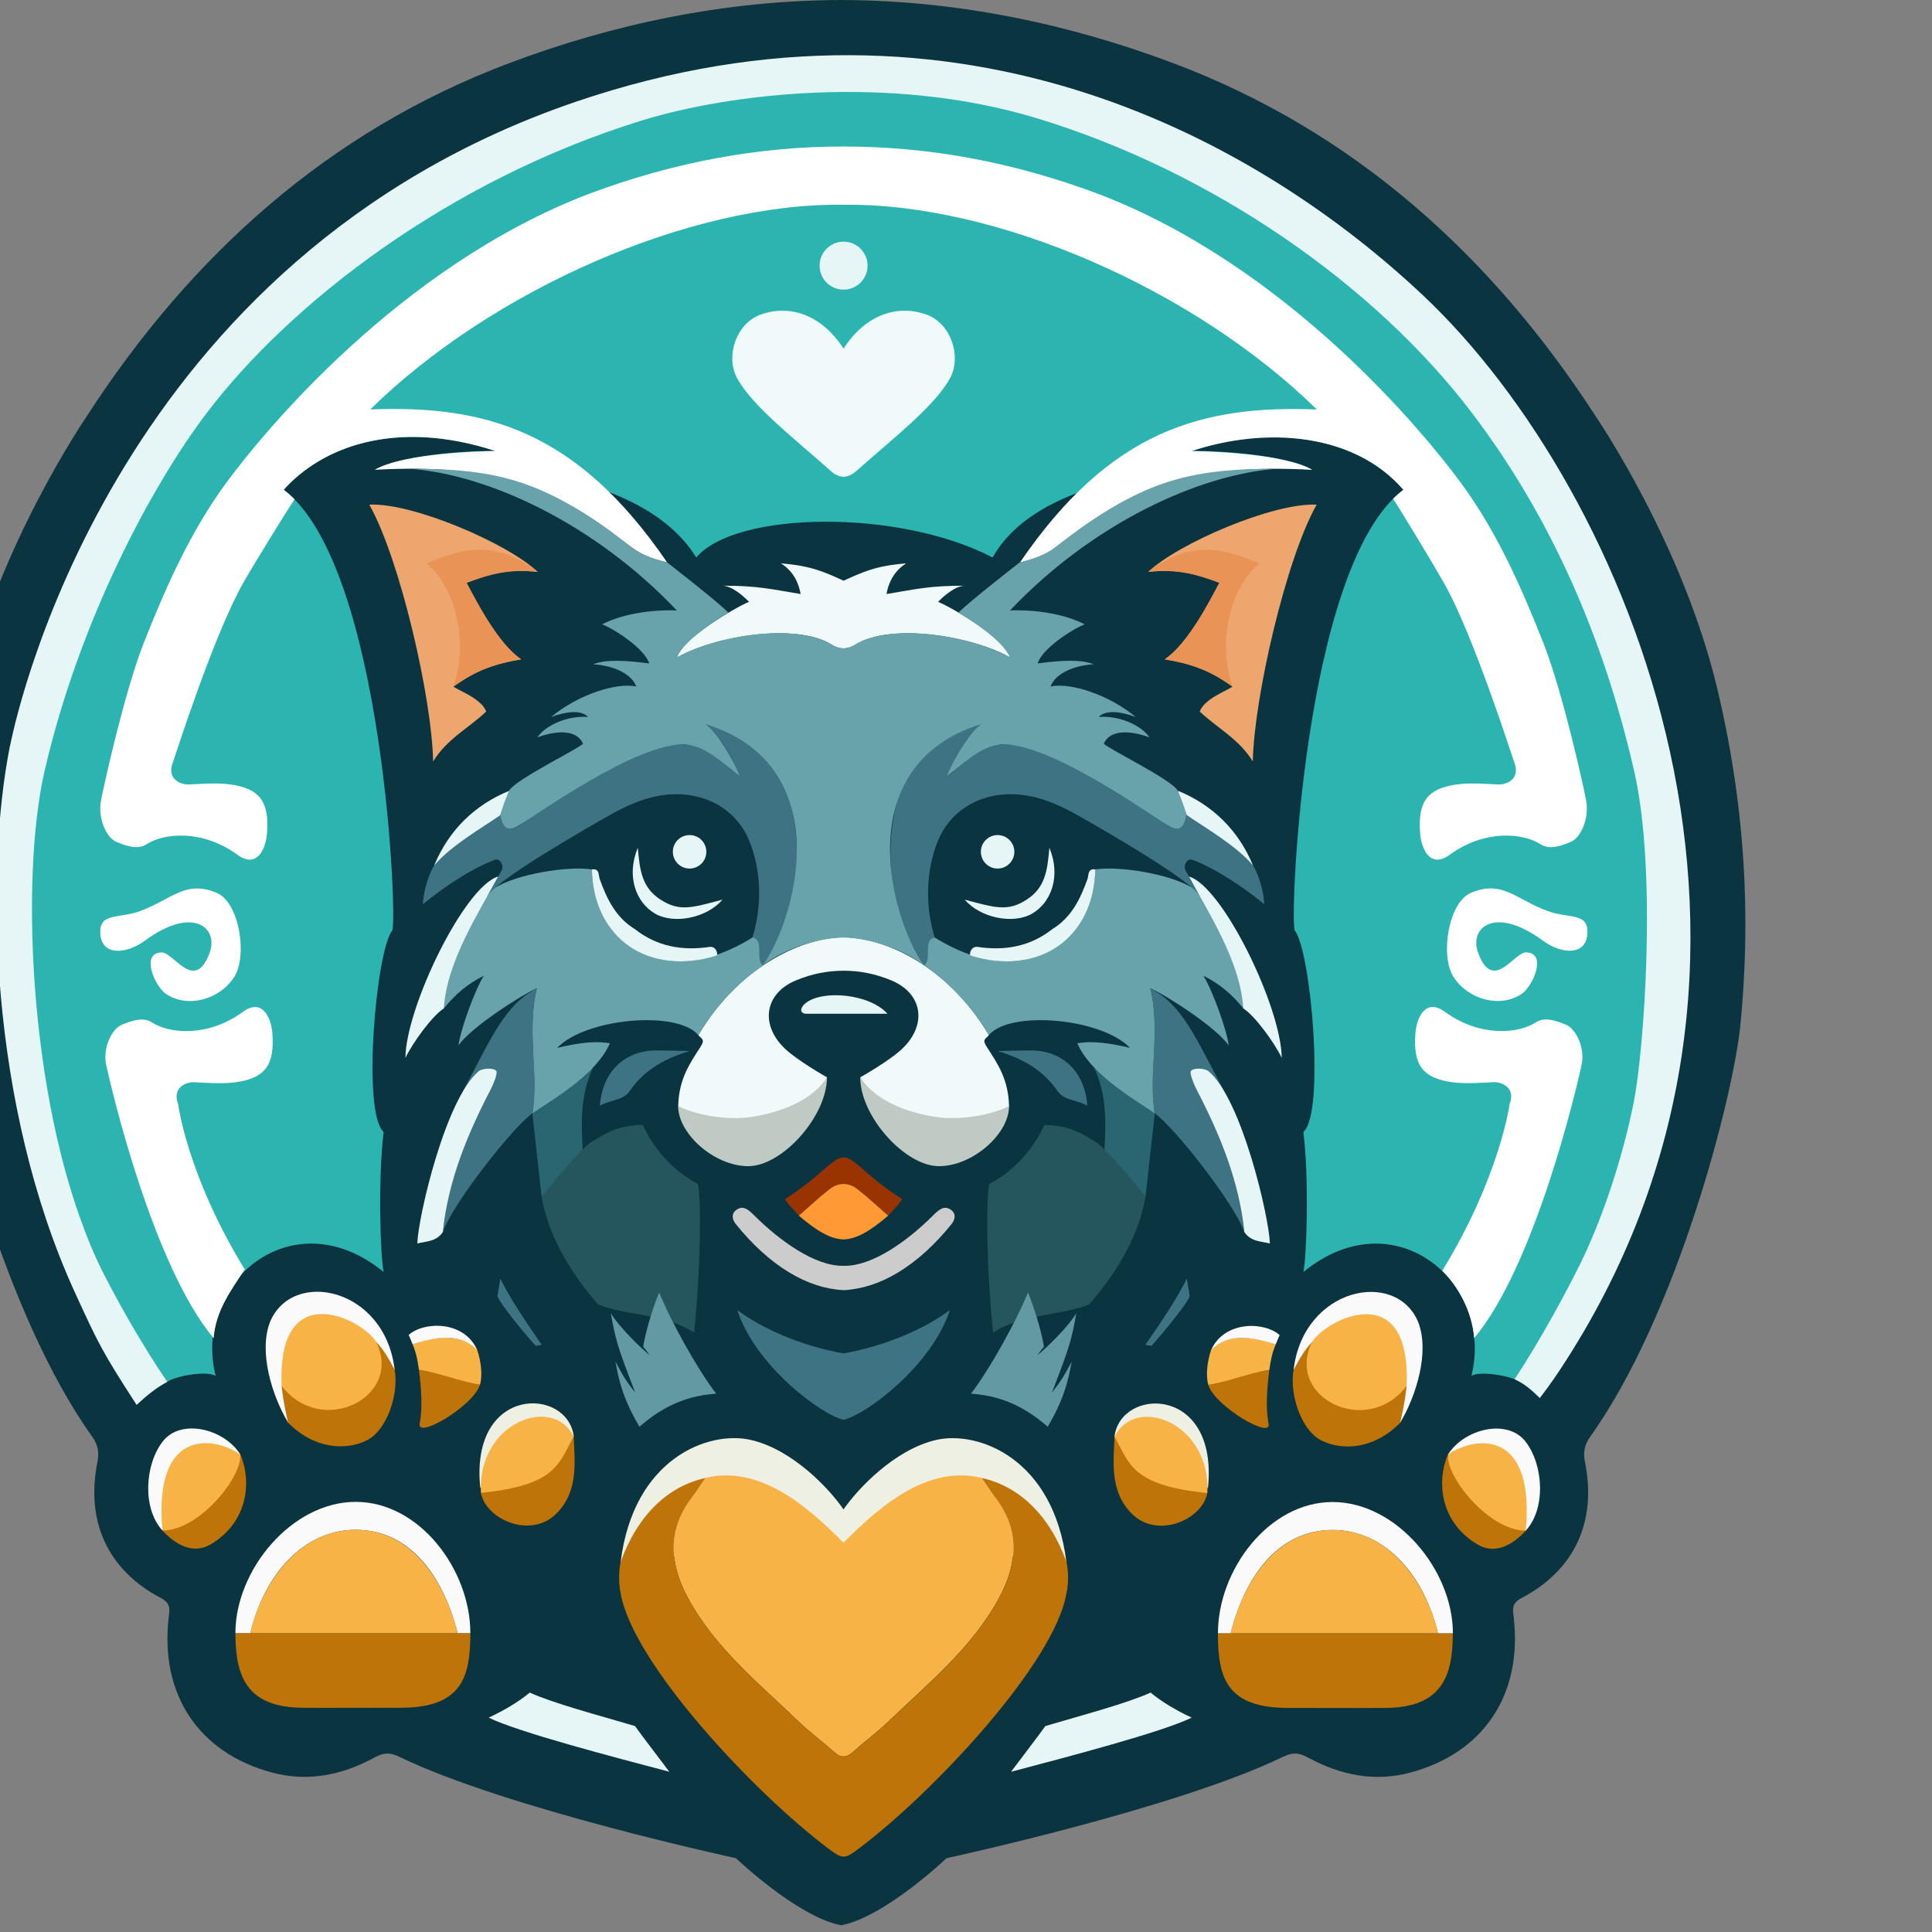 <svg xmlns="http://www.w3.org/2000/svg" id="uuid-1196be08-1cda-4930-a4fb-da89e8354ac7" data-name="Layer 1" viewBox="12 0 368 368"><rect x="12" y="0" width="368" height="368" fill="#808080" stroke="none"/><defs><style>      .uuid-f4784c34-7154-467d-aea1-c481b2f480c3 {        fill: #3d7383;      }      .uuid-a8b637ac-94cb-4bac-afa6-8b954eb67184 {        fill: #f0fafa;      }      .uuid-3499d3aa-91fa-48de-8fc9-1ea9770eec57 {        fill: #fff;      }      .uuid-03ce51d5-9bf6-4ce5-82e3-5074a3ce04ea {        fill: #0b3441;      }      .uuid-e24eda19-cb1f-49cd-a35b-94ecb7940ca4 {        fill: #2cb5b0;      }      .uuid-95071a54-e52f-43b3-82c7-d17c1d6d60da {        fill: #fafafa;      }      .uuid-73954615-af1e-4813-bbbd-21a2b92a5dc1 {        fill: #f93;      }      .uuid-25e6c780-a135-4ae1-af0a-8af2d8d36f49 {        fill: #68a2aa;      }      .uuid-5322cce1-04dd-4c46-8556-cc6e7a165786 {        fill: #930;      }      .uuid-87db957d-bad3-4204-9a4d-3ecf3a07b4f4 {        fill: #6299a3;      }      .uuid-cc0f2cf5-468d-42a5-a8f8-c33316b052a7 {        fill: #f7b345;      }      .uuid-3218ab59-6044-47bb-87f2-b8053adb1362 {        fill: #25565e;      }      .uuid-e45d3019-e86a-4af8-9434-aafa49eb6123 {        fill: #be7408;      }      .uuid-a70b210a-91e1-4f40-b539-a6335b750f2a {        fill: #bfcac5;      }      .uuid-996ec483-3678-411c-85a5-cbba6647c5da {        fill: #e6f5f6;      }      .uuid-d0a9bb65-0dcb-4d95-9ca4-3a9fec9f3f5c {        fill: #ccc;      }      .uuid-e9453c07-f0d2-4e00-904d-c7d642b77256 {        fill: #eff0e4;      }      .uuid-c1b4d10d-98d0-4254-8425-076ea636dbfe {        fill: #ea9357;      }      .uuid-a10b300e-cad1-492d-9cbe-ddfebebbaaed {        fill: #eca66e;      }      .uuid-97bf207f-3fc7-43f0-8556-b46b155ef106 {        fill: #2a6572;      }    </style></defs><path class="uuid-03ce51d5-9bf6-4ce5-82e3-5074a3ce04ea" d="M172.16,0c22.19,.05,43.64,4.6,63.5,12.1,34.17,12.9,60.4,36.51,80.24,67.13,.33,.51,16.62,24.33,23.21,51.98,6.59,27.65,5.75,49.72,4.43,63.67s-12.12,55.67-28.61,78.73c-1.14,1.59-1.4,3.03-1.03,4.86,2.29,11.37-1.97,20.63-12.14,25.95-1.9,.99-1.6,2.23-1.43,3.66,1.68,14.67-5.7,25.84-19.76,29.57-6.84,1.82-13.37,.43-19.45-2.89-1.75-.96-2.95-.99-4.73-.13-20.32,9.87-64.1,19.31-64.1,19.31,0,0-11.74,11.2-20.06,12.78-8.32-1.58-20.06-12.78-20.06-12.78,0,0-43.77-9.44-64.1-19.31-1.77-.86-2.97-.83-4.73,.13-6.08,3.32-12.61,4.71-19.45,2.89-14.07-3.74-21.45-14.9-19.76-29.57,.16-1.43,.47-2.67-1.43-3.66-10.16-5.32-14.42-14.58-12.14-25.95,.37-1.83,.11-3.27-1.03-4.86C13.04,250.55,2.24,208.84,.92,194.88c-1.32-13.96-2.17-36.03,4.43-63.67,6.59-27.65,22.88-51.47,23.21-51.98C48.4,48.6,74.63,24.99,108.8,12.1,128.65,4.6,150.1,.05,172.29,0h-.14Z"></path><path class="uuid-e24eda19-cb1f-49cd-a35b-94ecb7940ca4" d="M172.68,16.33c122.03,3.45,198.69,147.5,128.77,246.87-1.55-1.14-7.64-2.16-9.18-1.13,4.42-17.72-14.66-33.98-32.01-19.78,.63-2.68,1.12-17.79,0-26.68,4.13-3.55,1.49-34.18-1.58-38.3-1.16,.04,1.33-69.54,20.63-84.02-7.38-8.84-23.05-13.26-40.33-7.38,6.1-.12,18.29,.89,22.96,3.57-16.24-1.43-50.91-.9-60.88,16.71-17.65-9.26-48.89-8.92-56.45,0-11.42-18.75-49.92-18.78-61.21-16.71,4.67-2.68,16.86-3.69,22.96-3.57-17.28-5.88-32.95-1.46-40.33,7.38,19.3,14.48,21.79,84.06,20.63,84.02-3.07,4.12-5.71,34.75-1.58,38.3-1.11,8.89-.62,24,0,26.68-17.35-14.21-36.43,2.06-32.01,19.78-1.54-1.03-7.64-.02-9.18,1.13C3.17,205.29,11.34,131.26,50.11,79.68c27.77-36.95,71.65-61.91,122.58-63.35Z"></path><path class="uuid-996ec483-3678-411c-85a5-cbba6647c5da" d="M13.91,142.09c1.72-8.65,20.96-93.11,107.72-122.69,74.12-25.27,131.41,8.51,161.58,37.01,39.01,36.84,77.48,126.71,25.81,204.68-1.6,2.41-2.76,3.94-3.72,5.21-1.49-1.44-2.75-2.63-4.81-3.6,4.72-7.06,10.14-17.13,12.53-22.02,4.11-8.37,8-19.84,10.18-30.78,1.94-9.76,4.47-43.8,.08-62.99-5.99-26.21-16.26-48.96-30.9-68.25-18.47-24.34-49.49-46.05-83.06-56.19-27.78-8.39-58.39-4.65-74.96,.45-36.78,11.32-67.03,34.74-82.98,55.74-10.43,13.73-24.3,39.57-30.9,68.25-4.77,20.75-2.85,65,9.91,92.86,3.19,6.95,9.42,17.63,13.5,23.43-2.04,1.1-3.67,2.36-5.87,4.4-6.47-10.01-7.19-11.45-11.75-21.41-16.28-35.56-17.19-79.86-12.38-104.1Z"></path><g><path class="uuid-996ec483-3678-411c-85a5-cbba6647c5da" d="M238.98,327.17c-5.61,2.76-23.68,7.48-34.4,10.31,2.52-3.38,4.82-6.31,6.54-8.71,6.97-2.06,15.38-4.27,20.05-6.37,2.1,1.77,5.07,3.5,7.81,4.76Z"></path><path class="uuid-996ec483-3678-411c-85a5-cbba6647c5da" d="M105.09,327.17c5.61,2.76,23.68,7.48,34.4,10.31-2.52-3.38-4.82-6.31-6.54-8.71-6.97-2.06-15.38-4.27-20.05-6.37-2.1,1.77-5.07,3.5-7.81,4.76Z"></path></g><g><path class="uuid-e9453c07-f0d2-4e00-904d-c7d642b77256" d="M172.68,293.87c-.44-.1-41.35,3.29-42.46,3.63,2.47-19.78,16.77-25.06,24.78-23.23s15.03,9.38,17.67,13.24c2.65-3.86,9.73-11.43,17.67-13.24s22.31,3.46,24.78,23.23c-1.11-.34-42.02-3.72-42.46-3.63Z"></path><path class="uuid-cc0f2cf5-468d-42a5-a8f8-c33316b052a7" d="M172.68,334.55c-.57,.03-1.12-.24-1.73-.79-2.23-1.98-4.65-3.76-6.79-5.82-7.63-7.33-15.96-14.03-21.12-23.58-3.55-6.56-3.97-12.99,.81-19.22,.89-1.16,1.67-2.39,2.5-3.63,9.77-2.37,18.54,4.42,26.32,12.35h0c7.79-7.93,16.56-14.72,26.32-12.35,.83,1.24,1.61,2.47,2.5,3.63,4.78,6.22,4.36,12.66,.81,19.22-5.16,9.54-13.49,16.25-21.12,23.58-2.15,2.06-4.57,3.84-6.79,5.82-.62,.55-1.17,.82-1.73,.79"></path><path class="uuid-e45d3019-e86a-4af8-9434-aafa49eb6123" d="M172.68,353.64c.84,0,1.67-.62,2.81-1.47,14.09-10.54,37.38-35.32,39.65-48.71,.45-2,.33-4.56,0-5.96-3.28-8.99-9.02-14.38-16.13-15.98,.83,1.21,1.61,2.47,2.5,3.63,4.78,6.22,4.36,12.66,.81,19.22-5.16,9.54-13.49,16.25-21.12,23.58-2.15,2.06-4.57,3.84-6.79,5.82-.62,.55-1.16,.79-1.73,.79h0c-.59,0-1.12-.24-1.73-.79-2.23-1.98-4.65-3.76-6.79-5.82-7.63-7.33-15.96-14.03-21.12-23.58-3.55-6.56-3.97-12.99,.81-19.22,.89-1.16,1.67-2.42,2.5-3.63-7.11,1.59-12.86,6.99-16.13,15.98-.33,1.4-.45,3.97,0,5.96,2.27,13.39,25.56,38.17,39.65,48.71,1.14,.85,1.97,1.46,2.81,1.47"></path></g><g><g><path class="uuid-95071a54-e52f-43b3-82c7-d17c1d6d60da" d="M87.18,260.89l-20.31,10.08c-3.08-5.19-5.63-13.44-3.45-19.14,4.24-10.28,21.92-6.61,23.75,9.06Z"></path><path class="uuid-e45d3019-e86a-4af8-9434-aafa49eb6123" d="M91.94,271.18c.57-3.01,.32-6.63-.14-10.25,3.75,.5,7.43,1.34,11.62,2.83-1.21,4-12.05,10.43-11.48,7.42Z"></path><path class="uuid-e45d3019-e86a-4af8-9434-aafa49eb6123" d="M103.6,284.36l17.68-10.73c.13,4.5,1.07,10.41-3.38,14.75-4.88,4.76-13.34,1.04-14.3-4.02Z"></path><path class="uuid-cc0f2cf5-468d-42a5-a8f8-c33316b052a7" d="M103.42,263.75c-4.33-.75-7.87-2.32-11.62-2.83-.29-2.08-.54-3.23-1.21-4.86,1.22-.59,8.78-3.05,12.32,1.09,.66,1.98,1.07,4.71,.51,6.61Z"></path><path class="uuid-e9453c07-f0d2-4e00-904d-c7d642b77256" d="M103.48,283.4c-2.02-19.65,16.69-19.25,17.81-9.77l-17.81,9.77Z"></path><path class="uuid-95071a54-e52f-43b3-82c7-d17c1d6d60da" d="M90.59,256.06c-.27-.71-.44-1.08-.75-1.78,2.83-2.58,10.54-2.83,13.06,2.87-3-3.14-7.48-2.7-12.32-1.09Z"></path><path class="uuid-e45d3019-e86a-4af8-9434-aafa49eb6123" d="M101.59,311.06c0,8.45-1.62,14.23-13.37,14.23-6.12-.02-12.23,.05-18.35,0-10.83,0-13.03-5.87-13.03-14.23,1.21,0,43.63,0,44.74,0Z"></path><path class="uuid-95071a54-e52f-43b3-82c7-d17c1d6d60da" d="M79.76,286.07c12.18,0,21.83,12.97,21.83,24.99-.47,0-1.95,0-2.43,0-2.94-11.5-9.47-19.67-19.41-19.67s-17.4,8.54-20.06,19.67h-2.85c0-12.02,10.73-24.99,22.91-24.99Z"></path><path class="uuid-cc0f2cf5-468d-42a5-a8f8-c33316b052a7" d="M121.28,273.63c-2.86,5.01-3.1,9.27-17.68,10.73-.7-13.39,13.68-18.8,17.68-10.73Z"></path><path class="uuid-e45d3019-e86a-4af8-9434-aafa49eb6123" d="M83.66,255.62c1.38,1.43,2.23,2.89,3.51,5.27,.83,4.52-1.39,11.5-5.29,13.45s-9.9,1.79-15.02-3.37c-.89-3.93-1.03-5.4-1.22-7.01l18.01-8.34Z"></path><path class="uuid-e45d3019-e86a-4af8-9434-aafa49eb6123" d="M42.95,291.52c5.51-2,15.16-10.47,14.81-14.53,2.25,5.24,1.47,12.98-5.65,17.18-3.41,2.02-6.82-.07-9.17-2.65Z"></path><path class="uuid-95071a54-e52f-43b3-82c7-d17c1d6d60da" d="M57.76,277l-14.81,14.53c-3.88-4.21-3.38-12.55,.05-16.97s11.6-2.48,14.76,2.45Z"></path><path class="uuid-cc0f2cf5-468d-42a5-a8f8-c33316b052a7" d="M65.65,263.96c-.91-21.11,15.56-12.56,18.01-8.34,5.17,10.5-10.42,18.3-18.01,8.34Z"></path><path class="uuid-cc0f2cf5-468d-42a5-a8f8-c33316b052a7" d="M59.69,311.06c1.55-7.39,7.97-19.67,20.06-19.67s17.64,12.25,19.41,19.67c-13.53-.01-25.94,.01-39.47,0Z"></path><path class="uuid-cc0f2cf5-468d-42a5-a8f8-c33316b052a7" d="M57.76,277c.47,4.24-7.77,14.53-14.81,14.53-1.76-19.11,9.26-18.2,14.81-14.53Z"></path></g><g><path class="uuid-95071a54-e52f-43b3-82c7-d17c1d6d60da" d="M258.39,260.92l20.31,10.08c3.08-5.19,5.63-13.44,3.45-19.14-4.24-10.28-21.92-6.61-23.75,9.06Z"></path><path class="uuid-e45d3019-e86a-4af8-9434-aafa49eb6123" d="M253.63,271.21c-.57-3.01-.32-6.63,.14-10.25-3.75,.5-7.43,1.34-11.62,2.83,1.21,4,12.05,10.43,11.48,7.42Z"></path><path class="uuid-e45d3019-e86a-4af8-9434-aafa49eb6123" d="M241.97,284.39l-17.68-10.73c-.13,4.5-1.07,10.41,3.38,14.75,4.88,4.76,13.34,1.04,14.3-4.02Z"></path><path class="uuid-cc0f2cf5-468d-42a5-a8f8-c33316b052a7" d="M242.16,263.78c4.33-.75,7.87-2.32,11.62-2.83,.29-2.08,.54-3.23,1.21-4.86-1.22-.59-8.78-3.05-12.32,1.09-.66,1.98-1.07,4.71-.51,6.61Z"></path><path class="uuid-e9453c07-f0d2-4e00-904d-c7d642b77256" d="M242.09,283.43c2.02-19.65-16.69-19.25-17.81-9.77l17.81,9.77Z"></path><path class="uuid-95071a54-e52f-43b3-82c7-d17c1d6d60da" d="M254.99,256.09c.27-.71,.44-1.08,.75-1.78-2.83-2.58-10.54-2.83-13.06,2.87,3-3.14,7.48-2.7,12.32-1.09Z"></path><path class="uuid-e45d3019-e86a-4af8-9434-aafa49eb6123" d="M243.98,311.09c0,8.45,1.62,14.23,13.37,14.23,6.12-.02,12.23,.05,18.35,0,10.83,0,13.03-5.87,13.03-14.23-1.21,0-43.63,0-44.74,0Z"></path><path class="uuid-95071a54-e52f-43b3-82c7-d17c1d6d60da" d="M265.82,286.1c-12.18,0-21.83,12.97-21.83,24.99,.47,0,1.95,0,2.43,0,2.94-11.5,9.47-19.67,19.41-19.67s17.4,8.54,20.06,19.67h2.85c0-12.02-10.73-24.99-22.91-24.99Z"></path><path class="uuid-cc0f2cf5-468d-42a5-a8f8-c33316b052a7" d="M224.29,273.66c2.86,5.01,3.1,9.27,17.68,10.73,.7-13.39-13.68-18.8-17.68-10.73Z"></path><path class="uuid-e45d3019-e86a-4af8-9434-aafa49eb6123" d="M261.91,255.65c-1.38,1.43-2.23,2.89-3.51,5.27-.83,4.52,1.39,11.5,5.29,13.45s9.9,1.79,15.02-3.37c.89-3.93,1.03-5.4,1.22-7.01l-18.01-8.34Z"></path><path class="uuid-e45d3019-e86a-4af8-9434-aafa49eb6123" d="M302.62,291.55c-5.51-2-15.16-10.47-14.81-14.53-2.25,5.24-1.47,12.98,5.65,17.18,3.41,2.02,6.82-.07,9.17-2.65Z"></path><path class="uuid-95071a54-e52f-43b3-82c7-d17c1d6d60da" d="M287.81,277.02l14.81,14.53c3.88-4.21,3.38-12.55-.05-16.97-3.43-4.42-11.6-2.48-14.76,2.45Z"></path><path class="uuid-cc0f2cf5-468d-42a5-a8f8-c33316b052a7" d="M279.92,263.99c.91-21.11-15.56-12.56-18.01-8.34-5.17,10.5,10.42,18.3,18.01,8.34Z"></path><path class="uuid-cc0f2cf5-468d-42a5-a8f8-c33316b052a7" d="M285.88,311.09c-1.55-7.39-7.97-19.67-20.06-19.67-12.1,0-17.64,12.25-19.41,19.67,13.53-.01,25.94,.01,39.47,0Z"></path><path class="uuid-cc0f2cf5-468d-42a5-a8f8-c33316b052a7" d="M287.81,277.02c-.47,4.24,7.77,14.53,14.81,14.53,1.76-19.11-9.26-18.2-14.81-14.53Z"></path></g></g><g><circle class="uuid-996ec483-3678-411c-85a5-cbba6647c5da" cx="172.68" cy="50.6" r="4.57"></circle><path class="uuid-a8b637ac-94cb-4bac-afa6-8b954eb67184" d="M172.68,90.8c-.87,0-1.78-.44-2.6-1.23-6.54-5.85-14.95-12.31-17.75-17.67-2.1-4.02-.17-10.28,4.56-11.98,5.71-2.05,11.75,.19,15.79,6.49h0c4.03-6.3,10.08-8.54,15.79-6.49,4.73,1.7,6.66,7.97,4.56,11.98-2.8,5.36-11.2,11.82-17.75,17.67-.82,.79-1.73,1.23-2.6,1.23h0Z"></path></g><g><path class="uuid-3499d3aa-91fa-48de-8fc9-1ea9770eec57" d="M172.68,39.01c29.3-.4,66.99,16.25,90.15,38.99-21.72-.85-39.31,3.88-56.55,29.13,3.42-.79,5.06-1.47,7.86-3.67,13.38-10.51,24.85-15.22,47.8-13.97-5.42-3.23-21.16-3.57-22.96-3.57,14.05-4.66,30.93-3.53,40.33,7.38-.43,.3-1.38,1.11-1.96,1.71,1.6,2.4,7.51,12.22,9.6,15.87,5.73,10.03,13.18,33.56,13.49,34.36,1.19,3.05-1.33,4.26-3.11,4.18s-4.99-.34-7.46-.05c-6.28,.73-7.77,3.62-7.38,9.23,.22,3.18,1.94,6.91,5.65,4.21,6.67-4.87,14-4.15,17.32-1.99,1.62,1.06,3.75,.37,5.73-.46s3.46-4.49,2.98-7.58c-.3-1.96-4.44-20.8-8.17-30.25-4.2-10.66-8.86-21.17-15.61-30.39s-32.84-41.34-69.28-55.24c-16.05-6-32.21-9.02-48.43-8.99h0c-16.22-.03-32.39,2.99-48.43,8.99-36.44,13.9-62.54,46.02-69.28,55.24s-11.41,19.73-15.61,30.39c-3.72,9.46-7.86,28.3-8.17,30.25-.48,3.09,1,6.75,2.98,7.58s4.11,1.52,5.73,.46c3.32-2.16,10.65-2.88,17.32,1.99,3.7,2.7,5.43-1.03,5.65-4.21,.38-5.61-1.1-8.5-7.38-9.23-2.47-.29-5.69-.03-7.46,.05s-4.3-1.13-3.11-4.18c.31-.8,7.76-24.32,13.49-34.36,2.09-3.65,8.09-13.38,9.69-15.78-.4-.42-1.43-1.36-2.06-1.81,7.29-8.08,21.11-13.62,40.33-7.38-1.8,0-17.54,.34-22.96,3.57,22.95-1.25,34.41,3.45,47.8,13.97,2.81,2.2,4.44,2.88,7.86,3.67-17.24-25.24-34.82-29.98-56.55-29.13,23.16-22.74,60.85-39.39,90.15-38.99Z"></path><path class="uuid-3499d3aa-91fa-48de-8fc9-1ea9770eec57" d="M31.1,177.49c0-3.68,3.59-2.49,7.58-3.95,6.12-2.25,8.61-5.98,14.6-3.47,4.33,1.81,5.93,12.09,3.3,16.07-2.9,4.4-8.95,5.88-12.96,3.18-2.07-1.39-4.94-7.72-.89-7.91,2.32-.11,6.33,7.81,9.18,.13,1.83-4.92-3.26-9.04-12.31-2.37-3.68,2.71-8.5,2.93-8.5-1.67Z"></path><path class="uuid-3499d3aa-91fa-48de-8fc9-1ea9770eec57" d="M32.21,202.78c-.65-3.06,1-6.75,2.98-7.58s4.11-1.52,5.73-.46c3.32,2.16,10.65,2.88,17.32-1.99,3.7-2.7,5.43,1.03,5.65,4.21,.38,5.61-1.1,8.5-7.38,9.23-2.47,.29-5.69,.03-7.46-.05s-4.3,1.13-3.11,4.18c0,0,1.67,13.49,12.68,31.48-2.75,4.15-5.55,7.99-5.92,13.11-11.49-13.74-19.39-47.02-20.48-52.13Z"></path><path class="uuid-3499d3aa-91fa-48de-8fc9-1ea9770eec57" d="M314.37,177.48c0-3.68-3.59-2.49-7.58-3.95-6.12-2.25-8.61-5.98-14.6-3.47-4.33,1.81-5.93,12.09-3.3,16.07,2.9,4.4,8.95,5.88,12.96,3.18,2.07-1.39,4.94-7.72,.89-7.91-2.32-.11-6.33,7.81-9.18,.13-1.83-4.92,3.26-9.04,12.31-2.37,3.68,2.71,8.5,2.93,8.5-1.67Z"></path><path class="uuid-3499d3aa-91fa-48de-8fc9-1ea9770eec57" d="M313.27,202.77c.65-3.06-1-6.75-2.98-7.58s-4.11-1.52-5.73-.46c-3.32,2.16-10.65,2.88-17.32-1.99-3.7-2.7-5.43,1.03-5.65,4.21-.38,5.61,1.1,8.5,7.38,9.23,2.47,.29,5.69,.03,7.46-.05s4.3,1.13,3.11,4.18c0,0-1.83,13.77-12.83,31.75,2.87,2.73,5.71,7.71,6.08,12.83,11.49-13.74,19.39-47.02,20.48-52.13Z"></path></g><path class="uuid-a8b637ac-94cb-4bac-afa6-8b954eb67184" d="M172.68,110.61c3.54-1.59,6.03-2.84,11.93-3.3-2.55,1.58-3.46,4.09-3.75,5.84,5.53-.91,8.07-1.59,14.89-1.59-1.74,.04-3.91,1.87-5.06,3.08,2.74,1.1,12.96,7.17,13.72,10.61-6.99-4.04-22.69-6.72-29.49-2.45-.82,.52-1.54,.7-2.24,.7-.7,0-1.42-.18-2.24-.7-6.8-4.27-22.5-1.59-29.49,2.45,.76-3.44,10.99-9.51,13.72-10.61-1.15-1.21-3.32-3.04-5.06-3.08,6.82,0,9.36,.68,14.89,1.59-.29-1.75-1.2-4.26-3.75-5.84,5.9,.46,8.39,1.71,11.93,3.3h0Z"></path><g><path class="uuid-a10b300e-cad1-492d-9cbe-ddfebebbaaed" d="M82.34,96.12c8.38-.39,26.45,7.45,32.07,12.8-2.31-.17-6.57-.86-13.54,2.1,2.16,4.09,5.87,11.46,10.39,14.57-4.99,.87-8.32,1.92-12.89,5.2,1.16,.83,5.32,2.28,6.24,4.74-3.31,3.15-7.47,5.2-10.11,9.51-.22-12.03-6.31-38.59-12.16-48.91Z"></path><path class="uuid-c1b4d10d-98d0-4254-8425-076ea636dbfe" d="M114.41,108.92c-8.37-6.47-14.88-4.21-21.22-1.57,4.1,2.86,8.67,12.87,5.18,23.43,2.76-1.98,6.26-4.14,12.89-5.2-4.34-3-8.38-10.8-10.39-14.57,4.33-1.56,7.65-2.65,13.54-2.1Z"></path><path class="uuid-a10b300e-cad1-492d-9cbe-ddfebebbaaed" d="M262.79,96.12c-8.38-.39-26.45,7.45-32.07,12.8,2.31-.17,6.57-.86,13.54,2.1-2.16,4.09-5.87,11.46-10.39,14.57,4.99,.87,8.32,1.92,12.89,5.2-1.16,.83-5.32,2.28-6.24,4.74,3.31,3.15,7.47,5.2,10.11,9.51,.22-12.03,6.31-38.59,12.16-48.91Z"></path><path class="uuid-c1b4d10d-98d0-4254-8425-076ea636dbfe" d="M230.72,108.92c8.37-6.47,14.88-4.21,21.22-1.57-4.1,2.86-8.67,12.87-5.18,23.43-2.76-1.98-6.26-4.14-12.89-5.2,4.34-3,8.38-10.8,10.39-14.57-4.33-1.56-7.65-2.65-13.54-2.1Z"></path></g><path class="uuid-d0a9bb65-0dcb-4d95-9ca4-3a9fec9f3f5c" d="M172.69,245.75c6.91-.35,14.06-4.53,20.63-12.68,.66-.95,.75-1.89-.09-2.55-1.44-1.13-2.55,.05-3.69,1.18-4.6,4.55-11.33,9.53-16.84,9.41h0c-5.51,.12-12.24-4.87-16.84-9.41-1.14-1.13-2.26-2.31-3.69-1.18-.84,.66-.76,1.61-.09,2.55,6.57,8.15,13.72,12.33,20.63,12.68Z"></path><g><path class="uuid-5322cce1-04dd-4c46-8556-cc6e7a165786" d="M172.68,225.52c.94,0,1.81,.33,2.64,.98,2.03,1.59,3.91,3.36,5.86,5.05,.65-.69,1.82-1.92,2.69-3.12-7.04-4.48-9.1-7.98-11.19-7.98-2.09,0-4.15,3.5-11.19,7.98,.87,1.2,2.04,2.43,2.69,3.12,1.95-1.69,3.84-3.46,5.86-5.05,.83-.65,1.71-.98,2.64-.98Z"></path><path class="uuid-73954615-af1e-4813-bbbd-21a2b92a5dc1" d="M172.68,225.52c.94,0,1.81,.33,2.64,.98,2.03,1.59,3.91,3.36,5.86,5.05-3.49,2.99-6.05,4.46-8.51,4.53-2.45-.07-5.02-1.54-8.51-4.53,1.95-1.69,3.84-3.46,5.86-5.05,.83-.65,1.71-.98,2.64-.98Z"></path></g><g><path class="uuid-a70b210a-91e1-4f40-b539-a6335b750f2a" d="M141.17,210.69c4.11,1.53,24.66,.16,28.35-5.49,0,7.46-8.56,16.93-14.99,16.93s-13.36-6.14-13.36-11.44Z"></path><path class="uuid-996ec483-3678-411c-85a5-cbba6647c5da" d="M181.05,193.1c-5.57,0-10.5,0-15.42,0-.58,0-1.06-.23-1.02-.77,.03-.41,.39-.88,.74-1.17,3.1-2.68,12.21-1.94,15.7,1.94Z"></path><path class="uuid-a70b210a-91e1-4f40-b539-a6335b750f2a" d="M204.2,210.69c-4.11,1.53-24.66,.16-28.35-5.49,0,7.46,8.56,16.93,14.99,16.93s13.36-6.14,13.36-11.44Z"></path><path class="uuid-a8b637ac-94cb-4bac-afa6-8b954eb67184" d="M172.68,178.56c6.79-.13,19.43,4.69,27.68,18.59-.5,.75-1.46,.69-.34,2.36,2.02,3.13,4.05,6.03,4.18,11.19-4.07,1.96-9.42,2.49-12.62,2.2s-11.91-1.85-15.73-7.69c0,0,5.85-3.28,8.23-5.67,4.56-4.57,3.56-10.36-2.31-12.8-3.01-1.25-6.04-1.85-9.08-1.84-3.04,0-6.08,.59-9.08,1.84-5.87,2.44-6.88,8.23-2.31,12.8,2.39,2.39,8.23,5.67,8.23,5.67-3.82,5.84-12.53,7.4-15.73,7.69s-8.55-.24-12.62-2.2c.13-5.15,2.16-8.06,4.18-11.19,1.11-1.67,.16-1.61-.34-2.36,8.25-13.9,20.89-18.72,27.68-18.59h0Z"></path></g><g><path class="uuid-97bf207f-3fc7-43f0-8556-b46b155ef106" d="M125.02,203.26c-2.84,1.16-11.62,8.8-11.62,8.8l1.76,15.86s6.19-5.75,7.82-8.98c-.22-4.65-.59-10.24,2.03-15.68Z"></path><path class="uuid-3218ab59-6044-47bb-87f2-b8053adb1362" d="M115.17,227.92c1.05,6.33,4.53,13.43,10.75,20.54,4.99,2.09,12.8,1.76,18.28,5.36,1.27-12.01,1.39-24.91,.74-28.3-5.23-2.76-8.66-7.19-10.49-11.23-4.64,0-7.15,1.57-10.02,3.38-2.11,1.58-5.96,6.19-9.27,10.25Z"></path><path class="uuid-25e6c780-a135-4ae1-af0a-8af2d8d36f49" d="M145,197.15c-4.04-4.78-21.44-3.21-26.86,2.43,3.43-.76,6.75-1.42,10.03-.86-2.52,5.78-10.22,10.3-14.76,13.34,.69-4.72,.21-8.93,.13-11.32-.12-3.48-.42-7.99,.72-12.51-3.27,1.48-12.64,7.53-14.93,10.91,.34-2.94,3.19-10.76,4.84-13.3-3.15,1.6-5.31,3.42-7.62,6.22-.48-5.27,6.34-20.02,9.39-22.74,4.28-2.88,14.37-4.41,18.8-3.72,.28,13.17,12.93,23.97,30.6,12.96,1.99-.65,1.72,2.61,1.99,5.33-5.89,3.94-10.31,9.78-12.33,13.27Z"></path><path class="uuid-f4784c34-7154-467d-aea1-c481b2f480c3" d="M105.06,170.29c.49-1.11,1.78-3.24,2.38-4.29,.36-.64,.35-1.12,.02-1.7-.52-.92-1.22-.54-1.91-.26-4.04,1.67-8.62,4.64-13,8.19,.12-2.75,1.24-5.97,2.14-7.37,2.81-4.36,9.15-7.21,12.64-9.6,.67,2.96,1.94,3.32,4.38,1.4,7.21-5.66,15.25-9.99,23.67-13.48,9.91-4.11,13.76,1.87,17.68,4.77-1.77-3.87-3.46-7.24-6.89-10.31,8.21,2.1,14.08,6.8,16.35,15.21,2.77,10.3,.89,22.19-5.2,31.04-1.55-1.23,.34-4.84-1.99-5.33,1.83-5.97,1.72-12.59-.58-18.33-2.18-5.42-7.22-8.67-13.03-8.93-5.56-.26-10.2,2-14.75,4.62-5.45,3.13-18.61,10.71-21.93,14.37Z"></path><path class="uuid-f4784c34-7154-467d-aea1-c481b2f480c3" d="M114.26,188.23c-2.01,8.24,.46,16.93-.86,23.83-3.81,2.74-15.15,17.17-17.06,22.63,1.01-9.76,4.66-18.62,9.14-27.21,.56-1.08,.89-2.4,1.09-3.39l-6.37,3.73c5.47-10.25,7.89-16.34,14.06-19.59Z"></path><path class="uuid-996ec483-3678-411c-85a5-cbba6647c5da" d="M103.26,203.97c1.08-.62,3.06-.53,3.32,.12,.15,.44-.53,2.31-1.09,3.39-4.48,8.59-8.13,17.46-9.14,27.21-1.3,1.84-3.07,1.72-4.86,2.16,.14-5,5.38-27.66,11.77-32.88Z"></path><path class="uuid-996ec483-3678-411c-85a5-cbba6647c5da" d="M106.88,166.96c-3.45,6.49-9.83,16.17-10.33,25.11-2.17,1.37-5.92,6.48-7.33,9.44,.09-9.68,11.24-32.67,17.66-34.55Z"></path><path class="uuid-996ec483-3678-411c-85a5-cbba6647c5da" d="M107.34,155.25c-3.49,2.4-9.5,5.85-12.64,9.6,2.77-6.69,7.69-11.53,14.33-14.24-.61,1.75-1.11,3.21-1.69,4.64Z"></path><path class="uuid-f4784c34-7154-467d-aea1-c481b2f480c3" d="M143.35,200.2c-4.61,1.38-8.62,3.52-11.46,7.68-1.21,1.78-3.84,1.62-5.63,2.75,.43-6.38,4.65-10.55,10.73-10.55,2.12,0,4.24,.08,6.36,.12Z"></path><path class="uuid-996ec483-3678-411c-85a5-cbba6647c5da" d="M148.55,181.99c-12.91,4.09-23.53-3.22-23.81-16.39,1.5-.21,1.21,1.04,1.49,1.83,1.36,3.79,3.06,7.33,6.68,9.53,4.24,3.35,9.07,4.18,14.29,3.4,1.19-.12,1.56,1.25,1.35,1.63Z"></path><path class="uuid-996ec483-3678-411c-85a5-cbba6647c5da" d="M136.74,174c-3.62-2.11-5.49-7.16-3.25-12.52,.37,4.38,.8,7.6,4.33,9.88,3.6,2.32,5.91,1.57,11.8,0-3.02,3.51-9.25,4.75-12.87,2.65Z"></path><circle class="uuid-996ec483-3678-411c-85a5-cbba6647c5da" cx="143.35" cy="162.25" r="3.19"></circle></g><g><path class="uuid-97bf207f-3fc7-43f0-8556-b46b155ef106" d="M220.34,203.26c2.84,1.16,11.62,8.8,11.62,8.8l-1.76,15.86s-6.19-5.75-7.82-8.98c.22-4.65,.59-10.24-2.03-15.68Z"></path><path class="uuid-3218ab59-6044-47bb-87f2-b8053adb1362" d="M230.2,227.92c-1.05,6.33-4.53,13.43-10.75,20.54-4.99,2.09-12.8,1.76-18.28,5.36-1.27-12.01-1.39-24.91-.74-28.3,5.23-2.76,8.66-7.19,10.49-11.23,4.64,0,7.15,1.57,10.02,3.38,2.11,1.58,5.96,6.19,9.27,10.25Z"></path><path class="uuid-25e6c780-a135-4ae1-af0a-8af2d8d36f49" d="M200.37,197.15c4.04-4.78,21.44-3.21,26.86,2.43-3.43-.76-6.75-1.42-10.03-.86,2.52,5.78,10.22,10.3,14.76,13.34-.69-4.72-.21-8.93-.13-11.32,.12-3.48,.42-7.99-.72-12.51,3.27,1.48,12.64,7.53,14.93,10.91-.34-2.94-3.19-10.76-4.84-13.3,3.15,1.6,5.31,3.42,7.62,6.22,.48-5.27-6.34-20.02-9.39-22.74-4.28-2.88-14.37-4.41-18.8-3.72-.28,13.17-12.93,23.97-30.6,12.96-1.99-.65-1.72,2.61-1.99,5.33,5.89,3.94,10.31,9.78,12.33,13.27Z"></path><path class="uuid-f4784c34-7154-467d-aea1-c481b2f480c3" d="M240.31,170.29c-.49-1.11-1.78-3.24-2.38-4.29-.36-.64-.35-1.12-.02-1.7,.52-.92,1.22-.54,1.91-.26,4.04,1.67,8.62,4.64,13,8.19-.12-2.75-1.24-5.97-2.14-7.37-2.81-4.36-9.15-7.21-12.64-9.6-.67,2.96-1.94,3.32-4.38,1.4-7.21-5.66-15.25-9.99-23.67-13.48-9.91-4.11-13.76,1.87-17.68,4.77,1.77-3.87,3.46-7.24,6.89-10.31-8.21,2.1-14.08,6.8-16.35,15.21-2.77,10.3-.89,22.19,5.2,31.04,1.55-1.23-.34-4.84,1.99-5.33-1.83-5.97-1.72-12.59,.58-18.33,2.18-5.42,7.22-8.67,13.03-8.93,5.56-.26,10.2,2,14.75,4.62,5.45,3.13,18.61,10.71,21.93,14.37Z"></path><path class="uuid-f4784c34-7154-467d-aea1-c481b2f480c3" d="M231.1,188.23c2.01,8.24-.46,16.93,.86,23.83,3.81,2.74,15.15,17.17,17.06,22.63-1.01-9.76-4.66-18.62-9.14-27.21-.56-1.08-.89-2.4-1.09-3.39l6.37,3.73c-5.47-10.25-7.89-16.34-14.06-19.59Z"></path><path class="uuid-996ec483-3678-411c-85a5-cbba6647c5da" d="M242.11,203.97c-1.08-.62-3.06-.53-3.32,.12-.15,.44,.53,2.31,1.09,3.39,4.48,8.59,8.13,17.46,9.14,27.21,1.3,1.84,3.07,1.72,4.86,2.16-.14-5-5.38-27.66-11.77-32.88Z"></path><path class="uuid-996ec483-3678-411c-85a5-cbba6647c5da" d="M238.48,166.96c3.45,6.49,9.83,16.17,10.33,25.11,2.17,1.37,5.92,6.48,7.33,9.44-.09-9.68-11.24-32.67-17.66-34.55Z"></path><path class="uuid-996ec483-3678-411c-85a5-cbba6647c5da" d="M238.03,155.25c3.49,2.4,9.5,5.85,12.64,9.6-2.77-6.69-7.69-11.53-14.33-14.24,.61,1.75,1.11,3.21,1.69,4.64Z"></path><path class="uuid-f4784c34-7154-467d-aea1-c481b2f480c3" d="M202.02,200.2c4.61,1.38,8.62,3.52,11.46,7.68,1.21,1.78,3.84,1.62,5.63,2.75-.43-6.38-4.65-10.55-10.73-10.55-2.12,0-4.24,.08-6.36,.12Z"></path><path class="uuid-996ec483-3678-411c-85a5-cbba6647c5da" d="M196.82,181.99c12.91,4.09,23.53-3.22,23.81-16.39-1.5-.21-1.21,1.04-1.49,1.83-1.36,3.79-3.06,7.33-6.68,9.53-4.24,3.35-9.07,4.18-14.29,3.4-1.19-.12-1.56,1.25-1.35,1.63Z"></path><path class="uuid-996ec483-3678-411c-85a5-cbba6647c5da" d="M208.63,174c3.62-2.11,5.49-7.16,3.25-12.52-.37,4.38-.8,7.6-4.33,9.88-3.6,2.32-5.91,1.57-11.8,0,3.02,3.51,9.25,4.75,12.87,2.65Z"></path><circle class="uuid-996ec483-3678-411c-85a5-cbba6647c5da" cx="202.02" cy="162.25" r="3.19"></circle><path class="uuid-25e6c780-a135-4ae1-af0a-8af2d8d36f49" d="M172.68,178.56s8.07,0,15.35,5.32c-6.45-8.86-14.41-38.09,10.8-45.93-2.31,1.88-5.01,6.29-6.54,9.98,5.16-4.19,6.85-5.66,10.55-6.15,9.13-.25,27.61,12.98,31.59,15.43,2.21,1.36,3.04,.52,3.59-1.97-.7-2.38-1.07-3.12-1.69-4.64-1.22-2.17-13.48-8.08-14.07-8.95,1.29-2.94,5.53-2.37,8.68-1.2-1.42-2.17-5.59-4.21-9.66-3.88,1.33-1.43,4.26-1.03,7.04,0-4.98-4.17-12.36-6.64-16.22-5.8,.79-2.21,3.92-3.98,8.22-4.24-2.43-.97-6.13-.77-10.68-.16,.94-3.04,7.31-6.91,8.98-7.44-3.37-1.8-8.95-2.87-14.24-2.65,15.61-16.47,35.85-25.92,50.96-27-17.36,0-26.2,2.31-42.86,15.36-2.46,1.65-6.23,2.47-6.23,2.47,0,0-9.64,7.48-11.68,9.58,1.05,.64,8.22,4.83,9.81,8.55-7.41-4.19-22.54-6.68-29.49-2.45-1.38,.79-2.24,.7-2.24,.7h0s-.86,.09-2.24-.7c-6.95-4.23-22.07-1.75-29.49,2.45,1.59-3.73,8.76-7.91,9.81-8.55-2.04-2.11-11.68-9.58-11.68-9.58,0,0-3.77-.82-6.23-2.47-16.65-13.05-25.5-15.36-42.86-15.36,15.1,1.08,35.35,10.52,50.96,27-5.29-.22-10.87,.85-14.24,2.65,1.67,.53,8.04,4.41,8.98,7.44-4.54-.6-8.25-.8-10.68,.16,4.3,.27,7.43,2.04,8.22,4.24-3.86-.84-11.23,1.63-16.22,5.8,2.78-1.03,5.72-1.43,7.04,0-4.06-.33-8.23,1.71-9.66,3.88,3.16-1.17,7.4-1.74,8.68,1.2-.59,.87-12.85,6.79-14.07,8.95-.61,1.52-.98,2.26-1.69,4.64,.55,2.48,1.38,3.33,3.59,1.97,3.98-2.45,22.46-15.68,31.59-15.43,3.7,.5,5.39,1.96,10.55,6.15-1.53-3.69-4.23-8.1-6.54-9.98,25.21,7.84,17.25,37.07,10.8,45.93,7.28-5.33,15.35-5.32,15.35-5.32h0Z"></path></g><g><path class="uuid-87db957d-bad3-4204-9a4d-3ecf3a07b4f4" d="M128.37,250.18c1.63,2.68,5.77,6.68,7.39,7.95-.32-.45-.74-1.03-1.25-1.62,.45-2.92,1.97-7.81,3.05-10.32,2.01,5.04,7.1,14.37,10.85,19.27-4.82,.35-9.52,1.84-14.61,6.3-2.9-4.91-3.88-8.4-4.57-12.4,1.23,2.29,1.71,3.29,3.77,5.9-3.52-9.08-3.73-10.1-4.65-15.08Z"></path><path class="uuid-f4784c34-7154-467d-aea1-c481b2f480c3" d="M115.17,256.15l-1.12,.21c-1.9-2.04-7-8.26-7.3-9.5l.55-3.29c1.88,3.71,4.17,7.21,7.88,12.58Z"></path><g><path class="uuid-f4784c34-7154-467d-aea1-c481b2f480c3" d="M172.68,270.44c4.47-1.04,16.88-10.46,20.25-20.91-4.73,3.55-12.18,6.82-20.25,8.26h0c-8.07-1.43-15.52-4.71-20.25-8.26,3.37,10.45,15.79,19.87,20.25,20.91h0Z"></path><path class="uuid-87db957d-bad3-4204-9a4d-3ecf3a07b4f4" d="M216.99,250.18c-1.63,2.68-5.77,6.68-7.39,7.95,.32-.45,.74-1.03,1.25-1.62-.45-2.92-1.97-7.81-3.05-10.32-2.01,5.04-7.1,14.37-10.85,19.27,4.82,.35,9.52,1.84,14.61,6.3,2.9-4.91,3.88-8.4,4.57-12.4-1.23,2.29-1.71,3.29-3.77,5.9,3.52-9.08,3.73-10.1,4.65-15.08Z"></path><path class="uuid-f4784c34-7154-467d-aea1-c481b2f480c3" d="M230.19,256.15l1.12,.21c1.9-2.04,7-8.26,7.3-9.5l-.55-3.29c-1.88,3.71-4.17,7.21-7.88,12.58Z"></path></g></g></svg>